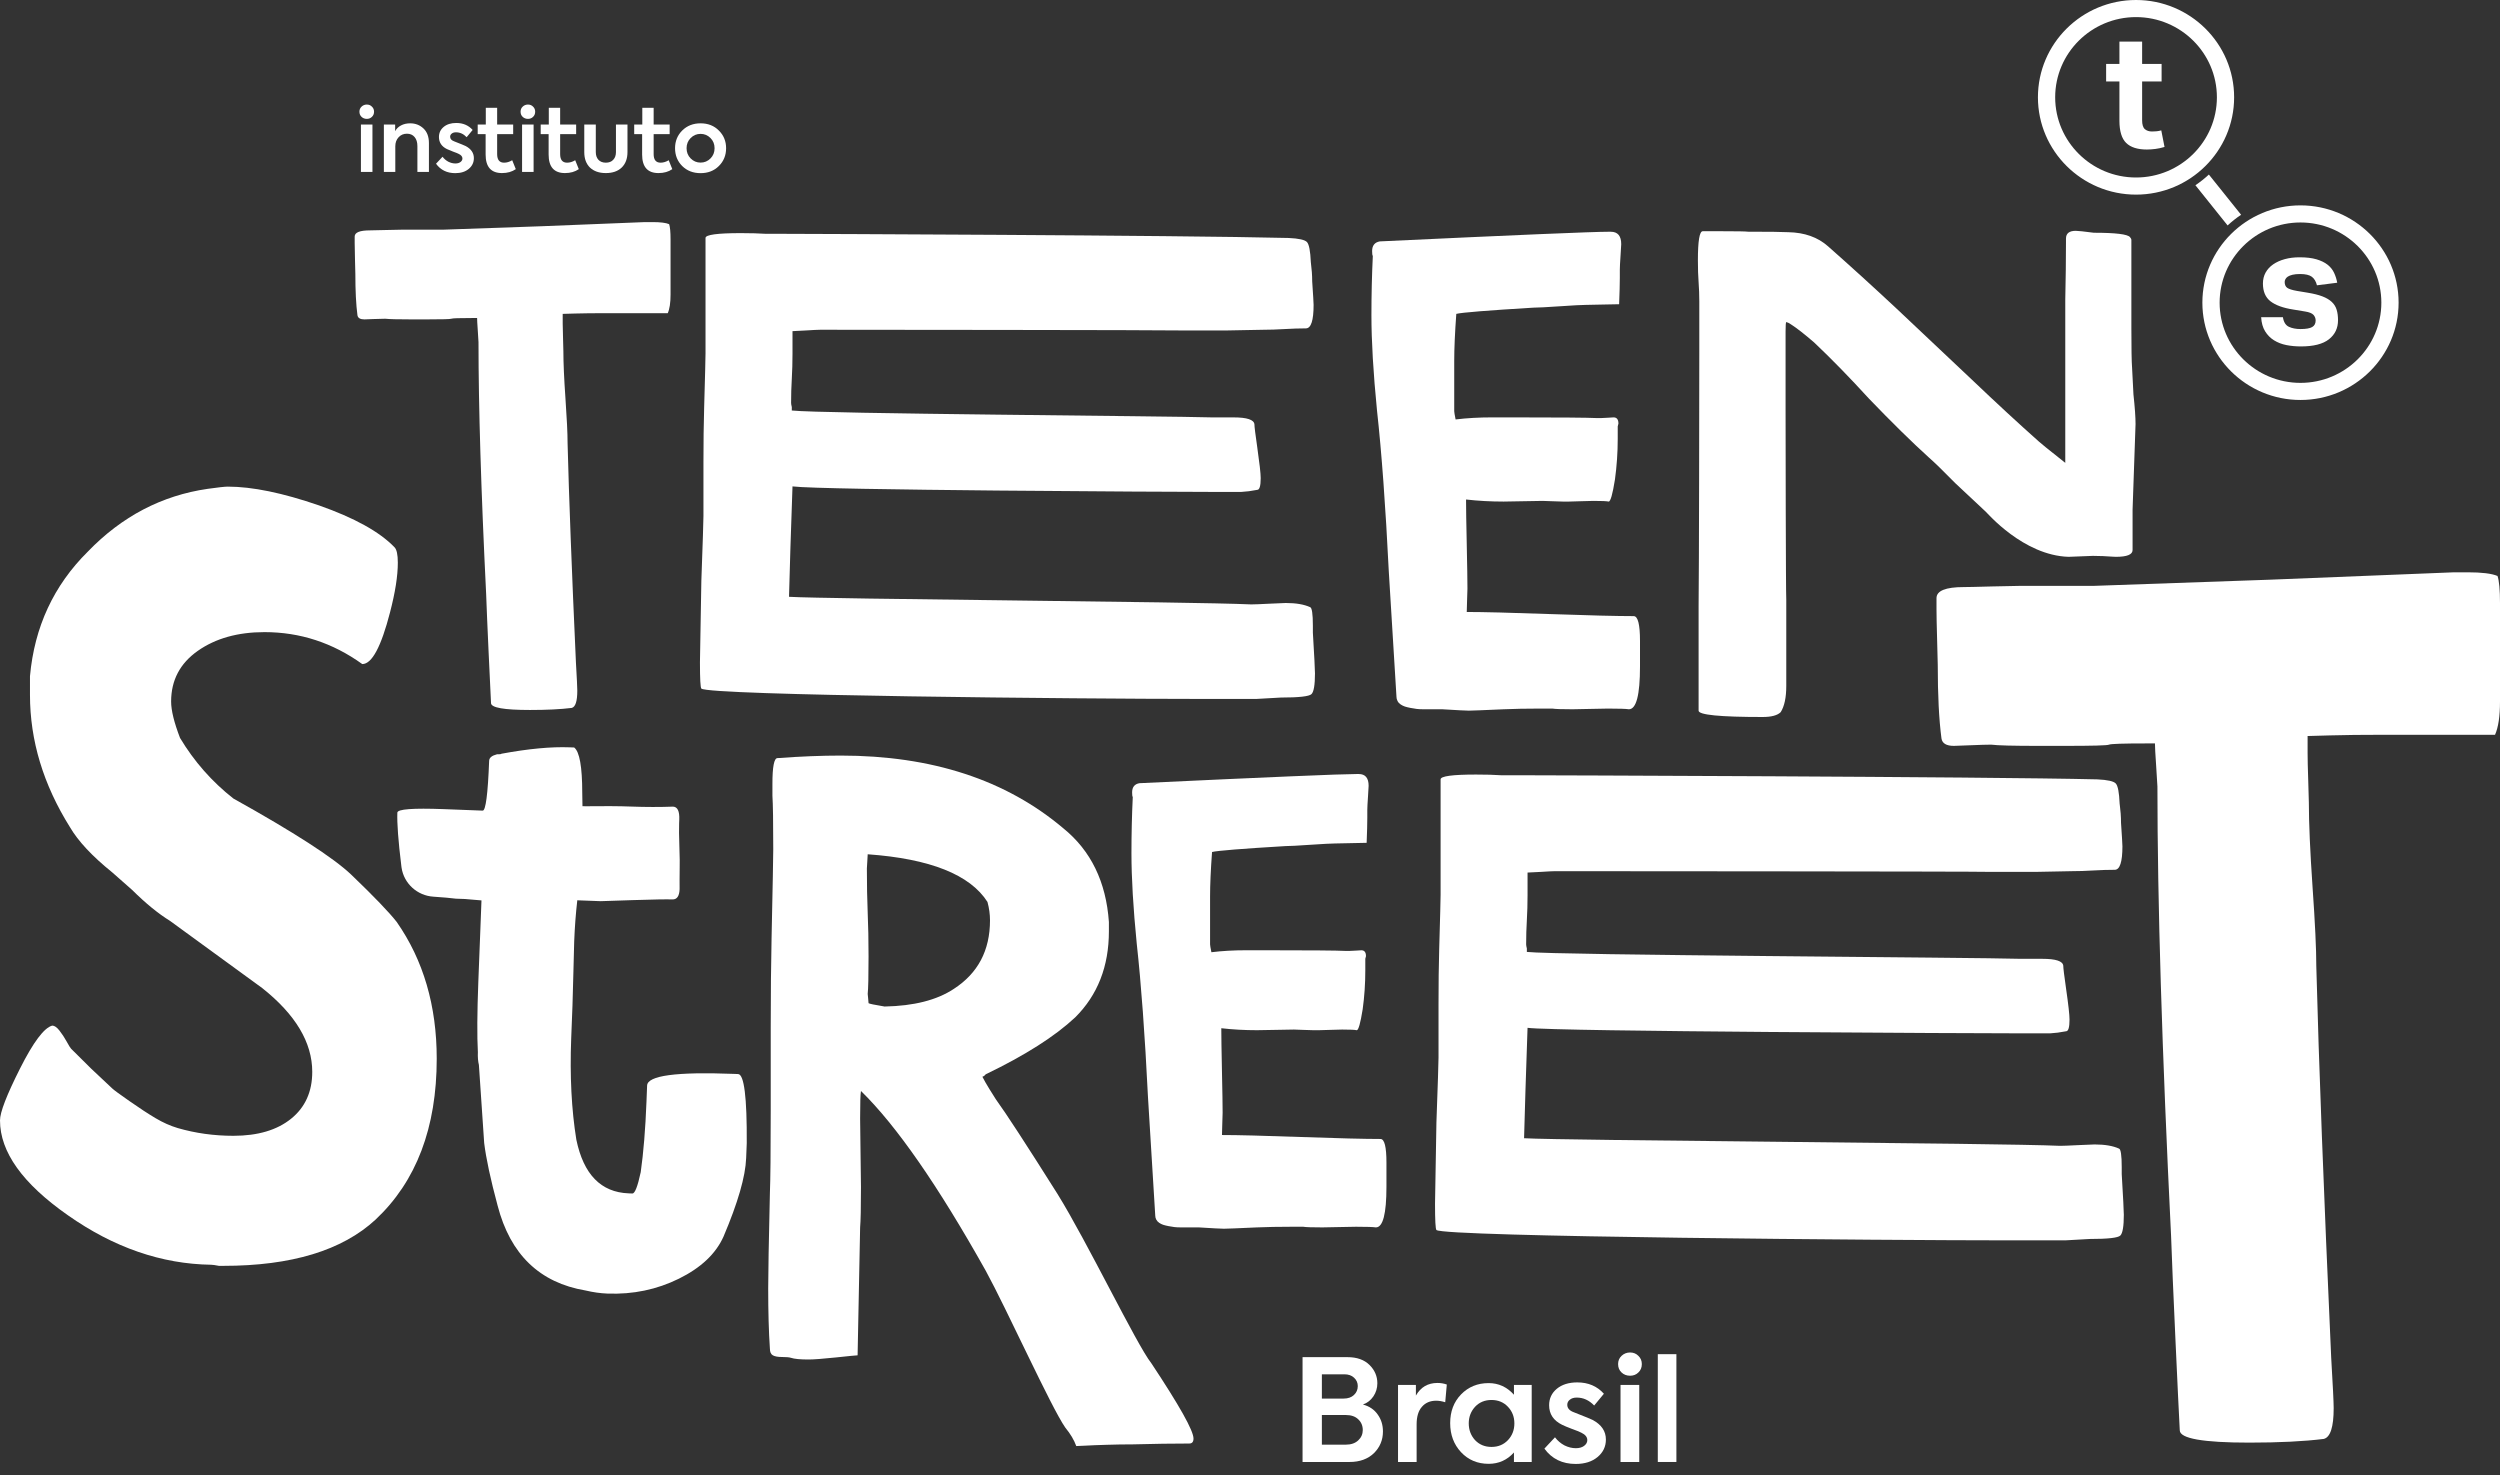 <svg xmlns="http://www.w3.org/2000/svg" width="100" height="59" viewBox="0 0 100 59" fill="none"><rect x="0" y="0" width="100" height="59" fill="#333333" stroke="none"/><path d="M25.903 12.527H25.708C25.226 12.527 24.734 12.527 24.233 12.527C23.732 12.527 23.324 12.532 23.009 12.541C22.693 12.551 22.526 12.555 22.508 12.555V12.941C22.508 13.07 22.512 13.273 22.522 13.549C22.531 13.824 22.535 13.99 22.535 14.045C22.535 14.505 22.563 15.14 22.619 15.95C22.674 16.741 22.703 17.33 22.703 17.717C22.758 19.87 22.869 22.796 23.037 26.495C23.073 27.12 23.092 27.498 23.092 27.626C23.092 28.05 23.018 28.28 22.869 28.317C22.424 28.372 21.868 28.399 21.2 28.399C20.16 28.399 19.641 28.308 19.641 28.123C19.622 27.774 19.59 27.093 19.544 26.081C19.497 25.069 19.465 24.296 19.446 23.762C19.242 19.622 19.14 16.264 19.14 13.687C19.14 13.65 19.131 13.498 19.112 13.232C19.093 12.965 19.084 12.795 19.084 12.721H18.89C18.37 12.721 18.092 12.73 18.055 12.749C18.017 12.767 17.683 12.776 17.053 12.776H16.468C15.912 12.776 15.559 12.767 15.411 12.749C15.318 12.749 15.16 12.753 14.938 12.762C14.715 12.772 14.594 12.776 14.576 12.776C14.409 12.776 14.316 12.721 14.298 12.61C14.242 12.187 14.214 11.635 14.214 10.954C14.214 10.917 14.209 10.733 14.2 10.402C14.191 10.07 14.187 9.841 14.187 9.712V9.463C14.187 9.298 14.39 9.215 14.799 9.215C14.873 9.215 15.082 9.21 15.425 9.201C15.768 9.192 15.986 9.187 16.079 9.187H16.775H17.721L21.673 9.049L25.792 8.884H26.099C26.414 8.884 26.637 8.911 26.766 8.967C26.803 9.077 26.822 9.28 26.822 9.574V9.767V11.119V11.782C26.822 12.113 26.785 12.361 26.71 12.527H25.903V12.527Z" fill="white"></path><path d="M30.643 9.353H31.367C31.979 9.353 47.089 9.408 51.542 9.519C51.95 9.537 52.196 9.592 52.28 9.684C52.363 9.777 52.414 10.043 52.433 10.485C52.433 10.503 52.437 10.545 52.446 10.609C52.455 10.674 52.465 10.765 52.474 10.885C52.483 11.005 52.488 11.129 52.488 11.258C52.525 11.81 52.544 12.123 52.544 12.196C52.544 12.822 52.441 13.135 52.237 13.135C51.978 13.135 51.69 13.145 51.375 13.163C51.077 13.181 50.79 13.191 50.512 13.191C50.419 13.191 50.187 13.195 49.816 13.204C49.444 13.214 49.204 13.218 49.092 13.218H47.255C46.717 13.2 33.518 13.19 32.813 13.19C32.72 13.19 32.53 13.2 32.242 13.218C31.955 13.236 31.774 13.246 31.7 13.246V14.156C31.7 14.506 31.69 14.837 31.672 15.15C31.653 15.463 31.644 15.785 31.644 16.116C31.644 16.153 31.653 16.209 31.672 16.282V16.42C32.767 16.549 46.754 16.641 48.479 16.696H48.647H49.342C49.88 16.696 50.159 16.788 50.177 16.972C50.177 17.064 50.214 17.368 50.289 17.883C50.381 18.527 50.428 18.941 50.428 19.125C50.428 19.438 50.381 19.594 50.289 19.594C50.27 19.594 50.159 19.612 49.955 19.649L49.648 19.677H49.537H48.647H48.563C46.8 19.677 32.794 19.604 31.7 19.456L31.616 21.94C31.579 23.21 31.561 23.854 31.561 23.872C33.1 23.965 47.645 24.065 50.038 24.176H50.066C50.178 24.176 50.414 24.167 50.776 24.148C51.138 24.13 51.355 24.12 51.43 24.12C51.838 24.12 52.163 24.176 52.404 24.286C52.478 24.305 52.515 24.553 52.515 25.031V25.307C52.571 26.246 52.599 26.789 52.599 26.936C52.599 27.396 52.552 27.672 52.46 27.764C52.367 27.856 51.959 27.902 51.235 27.902C50.604 27.939 50.279 27.957 50.261 27.957H49.565H49.148H47.923C43.34 27.957 28.332 27.819 28.054 27.543C28.017 27.506 27.998 27.156 27.998 26.494C27.998 26.347 28.017 25.261 28.054 23.237C28.11 21.691 28.138 20.826 28.138 20.642V18.489C28.138 17.679 28.147 16.953 28.166 16.308C28.203 15.02 28.221 14.293 28.221 14.128V9.518C28.221 9.389 28.694 9.325 29.64 9.325C30.031 9.325 30.365 9.335 30.643 9.353Z" fill="white"></path><path d="M64.347 9.27H64.431C64.709 9.27 64.849 9.436 64.849 9.767C64.849 9.804 64.839 9.96 64.821 10.236C64.802 10.512 64.793 10.696 64.793 10.788V11.12C64.793 11.359 64.783 11.709 64.765 12.169C64.691 12.169 64.468 12.173 64.097 12.182C63.725 12.192 63.503 12.196 63.429 12.196C63.28 12.196 62.937 12.214 62.399 12.251C61.861 12.288 61.508 12.306 61.341 12.306C59.505 12.417 58.475 12.499 58.252 12.555C58.197 13.31 58.169 13.935 58.169 14.432V16.06V16.447C58.169 16.484 58.187 16.594 58.224 16.778C58.67 16.723 59.161 16.695 59.7 16.695H59.922H60.423C62.371 16.695 63.521 16.705 63.874 16.723H64.041C64.097 16.723 64.19 16.718 64.319 16.709C64.449 16.7 64.523 16.695 64.542 16.695C64.672 16.695 64.737 16.778 64.737 16.944L64.709 17.055C64.709 17.128 64.709 17.211 64.709 17.303C64.709 17.396 64.709 17.478 64.709 17.552C64.709 18.104 64.671 18.647 64.598 19.18C64.504 19.769 64.421 20.063 64.347 20.063C64.273 20.045 64.069 20.036 63.735 20.036C63.66 20.036 63.493 20.04 63.234 20.049C62.974 20.059 62.816 20.063 62.761 20.063H62.51C62.436 20.063 62.292 20.058 62.079 20.049C61.865 20.04 61.74 20.036 61.703 20.036C61.591 20.036 61.336 20.04 60.938 20.049C60.538 20.059 60.274 20.063 60.144 20.063C59.625 20.063 59.124 20.035 58.642 19.98C58.642 20.311 58.651 20.91 58.67 21.774C58.688 22.639 58.698 23.228 58.698 23.541C58.698 23.596 58.693 23.744 58.684 23.983C58.674 24.222 58.67 24.388 58.67 24.479C59.319 24.479 60.423 24.507 61.982 24.562C63.559 24.617 64.681 24.645 65.349 24.645C65.516 24.645 65.6 24.976 65.6 25.639V26.08V26.66C65.6 27.801 65.451 28.371 65.155 28.371C65.043 28.353 64.765 28.343 64.32 28.343C64.208 28.343 63.967 28.348 63.596 28.357C63.225 28.367 62.993 28.371 62.901 28.371C62.474 28.371 62.205 28.362 62.094 28.343H61.593C61.054 28.343 60.572 28.353 60.145 28.371C59.329 28.407 58.865 28.426 58.754 28.426C58.642 28.426 58.29 28.407 57.696 28.371C57.659 28.371 57.585 28.371 57.474 28.371C57.363 28.371 57.274 28.371 57.209 28.371C57.144 28.371 57.056 28.371 56.945 28.371C56.833 28.371 56.741 28.366 56.667 28.357C56.593 28.348 56.509 28.334 56.416 28.316C56.323 28.298 56.249 28.279 56.194 28.261C56.138 28.242 56.082 28.215 56.026 28.178C55.971 28.141 55.929 28.095 55.901 28.04C55.873 27.985 55.859 27.929 55.859 27.874L55.553 22.878C55.423 20.246 55.265 18.093 55.08 16.419C54.931 14.91 54.857 13.641 54.857 12.61C54.857 11.8 54.876 11.009 54.913 10.236C54.894 10.218 54.885 10.153 54.885 10.043C54.885 9.822 54.987 9.693 55.191 9.656C60.646 9.399 63.697 9.27 64.347 9.27Z" fill="white"></path><path d="M68.11 9.249H68.89C69.483 9.249 69.826 9.255 69.92 9.268C70.754 9.268 71.293 9.275 71.534 9.288C72.183 9.301 72.712 9.489 73.12 9.851C74.029 10.654 74.948 11.49 75.876 12.357L78.882 15.193C79.846 16.112 80.737 16.934 81.553 17.66C81.572 17.686 81.924 17.97 82.611 18.514V18.301V13.736V11.987C82.629 11.327 82.639 10.204 82.639 9.699V9.543C82.639 9.336 82.769 9.233 83.029 9.233C83.121 9.233 83.363 9.259 83.752 9.31C84.624 9.31 85.106 9.369 85.199 9.485C85.236 9.524 85.255 9.563 85.255 9.602V11.696V12.454V13.114C85.255 13.93 85.264 14.461 85.283 14.707C85.283 14.72 85.301 15.076 85.338 15.775C85.394 16.294 85.422 16.688 85.422 16.96C85.422 16.96 85.322 19.807 85.303 20.39V22.002C85.303 22.183 85.081 22.273 84.635 22.273C84.598 22.273 84.538 22.27 84.455 22.264C84.371 22.257 84.26 22.251 84.121 22.244C83.981 22.238 83.846 22.235 83.717 22.235C83.123 22.261 82.799 22.273 82.743 22.273C80.932 22.219 79.475 20.502 79.438 20.476C79.327 20.372 78.918 19.991 78.214 19.33C77.731 18.838 77.379 18.495 77.156 18.301C76.47 17.679 75.672 16.896 74.763 15.95C73.983 15.096 73.25 14.345 72.564 13.697C72.174 13.361 71.868 13.121 71.645 12.979C71.571 12.927 71.506 12.895 71.451 12.881C71.432 12.894 71.423 13.024 71.423 13.27V14.299V16.358C71.423 17.2 71.432 23.733 71.451 23.979V24.737V26.446V26.582V27.437C71.451 27.903 71.376 28.253 71.228 28.486C71.098 28.615 70.857 28.68 70.504 28.68C68.797 28.68 67.944 28.596 67.944 28.427V24.232C67.962 22.924 67.972 15.517 67.972 13.989V12.046C67.972 11.787 67.962 11.535 67.944 11.289C67.925 11.043 67.916 10.752 67.916 10.415C67.916 9.637 67.98 9.249 68.11 9.249Z" fill="white"></path><path d="M7.111 45.123C7.822 45.329 8.563 45.432 9.334 45.432C10.312 45.432 11.082 45.204 11.645 44.748C12.208 44.293 12.49 43.668 12.49 42.875C12.49 41.7 11.823 40.582 10.49 39.524L6.8 36.835C6.326 36.542 5.822 36.13 5.289 35.601L4.489 34.895C3.688 34.249 3.125 33.646 2.799 33.088C1.732 31.384 1.199 29.62 1.199 27.798V27.048C1.377 25.08 2.147 23.419 3.511 22.067C4.873 20.655 6.474 19.818 8.312 19.553C8.726 19.495 8.993 19.465 9.112 19.465C10.09 19.465 11.305 19.715 12.757 20.215C14.179 20.715 15.186 21.273 15.78 21.89C15.868 21.978 15.913 22.184 15.913 22.507C15.913 23.036 15.809 23.698 15.602 24.491C15.246 25.873 14.876 26.563 14.491 26.563C13.306 25.711 12.002 25.285 10.579 25.285C9.512 25.285 8.623 25.535 7.912 26.034C7.201 26.534 6.845 27.209 6.845 28.062C6.845 28.415 6.964 28.899 7.201 29.517C7.764 30.457 8.475 31.266 9.335 31.941C11.764 33.294 13.335 34.308 14.046 34.983C14.965 35.865 15.572 36.498 15.869 36.879C16.936 38.408 17.469 40.23 17.469 42.346C17.469 45.109 16.653 47.254 15.024 48.783C13.691 50.017 11.661 50.634 8.934 50.634H8.756C8.608 50.605 8.504 50.59 8.445 50.59C6.46 50.561 4.548 49.9 2.711 48.607C0.904 47.343 0 46.079 0 44.815C0 44.492 0.267 43.801 0.8 42.743C1.333 41.685 1.763 41.112 2.089 41.024C2.178 41.024 2.274 41.09 2.378 41.223C2.482 41.355 2.578 41.502 2.667 41.663C2.756 41.825 2.815 41.921 2.845 41.95L3.645 42.744L4.49 43.538C4.549 43.597 4.779 43.765 5.179 44.044C5.579 44.324 5.927 44.552 6.224 44.728C6.518 44.903 6.815 45.035 7.111 45.123Z" fill="white"></path><path d="M26.92 32.265C27.101 32.272 27.184 32.445 27.171 32.784L27.165 32.933C27.157 33.133 27.161 33.442 27.175 33.861C27.189 34.281 27.193 34.561 27.187 34.7C27.184 34.8 27.182 34.965 27.183 35.194C27.184 35.424 27.185 35.549 27.184 35.568C27.173 35.848 27.077 35.983 26.896 35.977C26.675 35.968 26.142 35.978 25.296 36.005C24.489 36.035 24.067 36.048 24.026 36.047L23.182 36.015L23.092 36.011C23.032 36.529 22.991 37.075 22.968 37.653C22.963 37.793 22.952 38.191 22.937 38.849C22.921 39.507 22.909 39.966 22.899 40.225L22.848 41.54C22.791 43.034 22.859 44.384 23.054 45.589C23.342 46.977 24.039 47.692 25.144 47.734L25.294 47.74C25.395 47.744 25.506 47.459 25.629 46.885C25.739 46.11 25.817 45.166 25.86 44.049L25.884 43.422C25.899 43.023 27.052 42.867 29.343 42.955L29.524 42.962C29.765 42.971 29.881 43.893 29.87 45.729L29.846 46.326C29.818 47.064 29.516 48.11 28.94 49.465C28.632 50.152 28.037 50.713 27.155 51.148C26.273 51.583 25.32 51.782 24.295 51.743C24.013 51.732 23.724 51.691 23.424 51.62C21.585 51.31 20.411 50.178 19.904 48.223C19.622 47.175 19.443 46.34 19.367 45.718C19.353 45.558 19.282 44.517 19.156 42.597C19.121 42.456 19.107 42.286 19.115 42.087C19.08 41.447 19.086 40.509 19.133 39.273L19.211 37.271L19.259 36.016C19.199 36.013 19.084 36.004 18.913 35.987C18.743 35.971 18.637 35.962 18.598 35.96L18.236 35.947C18.015 35.919 17.72 35.892 17.348 35.868C17.345 35.867 17.341 35.867 17.337 35.867C16.689 35.826 16.157 35.342 16.062 34.705C16.058 34.674 16.054 34.65 16.053 34.636C15.93 33.634 15.878 32.923 15.894 32.505C15.899 32.365 16.515 32.319 17.741 32.365L19.308 32.425C19.428 32.429 19.515 31.764 19.566 30.429C19.571 30.309 19.675 30.224 19.878 30.172C19.978 30.175 20.039 30.168 20.06 30.149C21.134 29.95 22.043 29.865 22.786 29.893L22.967 29.9C23.182 30.068 23.289 30.671 23.29 31.709L23.299 32.248C23.399 32.252 23.535 32.252 23.707 32.248C23.878 32.245 24.119 32.244 24.431 32.246C24.743 32.248 25.02 32.253 25.261 32.263C25.542 32.273 25.818 32.279 26.09 32.279C26.361 32.28 26.558 32.277 26.679 32.272C26.799 32.266 26.879 32.264 26.92 32.265Z" fill="white"></path><path d="M31.099 30.324C32.02 30.257 32.864 30.223 33.629 30.223C37.272 30.223 40.241 31.194 42.535 33.134C43.636 34.026 44.244 35.276 44.356 36.881V37.249C44.356 38.655 43.906 39.803 43.007 40.696C42.197 41.454 41.005 42.213 39.431 42.971L39.364 43.038L39.296 43.071C39.364 43.205 39.459 43.373 39.583 43.573C39.706 43.774 39.791 43.908 39.836 43.975C40.241 44.533 41.061 45.793 42.298 47.755C43.49 49.674 45.468 53.793 46.053 54.529C47.178 56.225 47.74 57.228 47.74 57.541C47.74 57.674 47.684 57.741 47.571 57.741C46.919 57.741 46.165 57.752 45.311 57.775C44.974 57.775 44.625 57.78 44.266 57.792C43.906 57.803 43.63 57.813 43.439 57.825C43.248 57.836 43.119 57.842 43.051 57.842C42.961 57.596 42.815 57.351 42.613 57.106C42.05 56.303 40.263 52.351 39.432 50.834C37.52 47.421 35.856 45.023 34.439 43.64C34.416 43.752 34.405 44.12 34.405 44.744C34.405 44.968 34.41 45.436 34.422 46.15C34.433 46.864 34.439 47.31 34.439 47.488C34.439 48.314 34.427 48.849 34.405 49.094L34.304 54.213C34.259 54.213 33.972 54.241 33.444 54.297C32.915 54.352 32.55 54.38 32.347 54.38C32.01 54.38 31.774 54.358 31.639 54.313C31.572 54.291 31.453 54.28 31.285 54.28C31.116 54.28 30.992 54.258 30.914 54.213C30.835 54.168 30.796 54.079 30.796 53.945C30.75 53.276 30.728 52.473 30.728 51.536C30.728 50.956 30.75 49.685 30.796 47.722C30.817 47.209 30.829 46.105 30.829 44.41V41.097C30.829 39.759 30.841 38.566 30.863 37.517C30.908 35.421 30.93 34.238 30.93 33.971C30.93 32.878 30.919 32.164 30.897 31.829V31.361C30.896 30.67 30.964 30.324 31.099 30.324ZM34.708 34.171C34.708 34.216 34.702 34.311 34.692 34.456C34.68 34.601 34.675 34.696 34.675 34.74C34.675 35.387 34.686 35.978 34.708 36.513C34.73 37.027 34.742 37.607 34.742 38.253C34.742 39.056 34.73 39.558 34.708 39.759C34.708 39.781 34.714 39.837 34.725 39.926C34.736 40.015 34.742 40.082 34.742 40.127C34.764 40.149 34.978 40.194 35.383 40.261C36.552 40.239 37.475 40.004 38.149 39.558C39.116 38.934 39.6 38.019 39.6 36.814C39.6 36.569 39.566 36.324 39.499 36.078C38.801 34.986 37.205 34.35 34.708 34.171Z" fill="white"></path><path d="M54.27 30.961H54.349C54.613 30.961 54.745 31.118 54.745 31.433C54.745 31.468 54.736 31.616 54.719 31.878C54.701 32.141 54.692 32.315 54.692 32.403V32.717C54.692 32.944 54.683 33.276 54.666 33.713C54.595 33.713 54.384 33.717 54.032 33.726C53.679 33.735 53.468 33.739 53.397 33.739C53.256 33.739 52.93 33.757 52.419 33.791C51.908 33.826 51.574 33.844 51.415 33.844C49.671 33.948 48.694 34.027 48.482 34.08C48.429 34.797 48.403 35.39 48.403 35.862V37.408V37.775C48.403 37.81 48.42 37.915 48.456 38.089C48.879 38.037 49.345 38.01 49.856 38.01H50.068H50.543C52.393 38.01 53.484 38.019 53.819 38.037H53.978C54.031 38.037 54.119 38.033 54.242 38.024C54.365 38.015 54.436 38.011 54.454 38.011C54.577 38.011 54.639 38.09 54.639 38.247L54.612 38.351C54.612 38.421 54.612 38.5 54.612 38.587C54.612 38.675 54.612 38.754 54.612 38.823C54.612 39.347 54.577 39.863 54.507 40.37C54.418 40.929 54.339 41.209 54.269 41.209C54.198 41.191 54.004 41.182 53.687 41.182C53.617 41.182 53.458 41.187 53.212 41.195C52.965 41.204 52.816 41.208 52.763 41.208H52.525C52.454 41.208 52.317 41.204 52.115 41.195C51.912 41.187 51.794 41.182 51.758 41.182C51.653 41.182 51.41 41.187 51.032 41.195C50.653 41.204 50.401 41.208 50.279 41.208C49.785 41.208 49.309 41.182 48.852 41.129C48.852 41.444 48.861 42.012 48.878 42.833C48.896 43.654 48.905 44.213 48.905 44.51C48.905 44.563 48.9 44.702 48.892 44.929C48.883 45.157 48.879 45.314 48.879 45.401C49.495 45.401 50.543 45.427 52.023 45.48C53.52 45.532 54.586 45.559 55.22 45.559C55.379 45.559 55.458 45.873 55.458 46.502V46.922V47.472C55.458 48.556 55.317 49.096 55.035 49.096C54.93 49.079 54.666 49.07 54.243 49.07C54.137 49.07 53.908 49.075 53.556 49.083C53.203 49.092 52.983 49.096 52.895 49.096C52.49 49.096 52.235 49.088 52.129 49.07H51.654C51.142 49.07 50.685 49.079 50.279 49.096C49.504 49.131 49.064 49.149 48.958 49.149C48.853 49.149 48.518 49.131 47.954 49.096C47.919 49.096 47.849 49.096 47.743 49.096C47.637 49.096 47.553 49.096 47.492 49.096C47.43 49.096 47.346 49.096 47.241 49.096C47.135 49.096 47.047 49.092 46.976 49.083C46.906 49.075 46.826 49.061 46.738 49.044C46.65 49.027 46.58 49.009 46.527 48.992C46.474 48.974 46.421 48.948 46.368 48.913C46.316 48.878 46.276 48.834 46.249 48.782C46.223 48.729 46.21 48.677 46.21 48.625L45.919 43.881C45.796 41.383 45.646 39.339 45.47 37.749C45.328 36.316 45.258 35.111 45.258 34.133C45.258 33.364 45.276 32.612 45.311 31.879C45.293 31.861 45.285 31.8 45.285 31.695C45.285 31.486 45.381 31.364 45.575 31.328C50.755 31.084 53.653 30.961 54.27 30.961Z" fill="white"></path><path d="M60.044 31.01H60.768C61.381 31.01 79.442 31.065 83.895 31.175C84.303 31.194 84.549 31.249 84.632 31.341C84.716 31.433 84.767 31.7 84.785 32.141C84.785 32.16 84.79 32.201 84.799 32.266C84.808 32.33 84.817 32.422 84.827 32.542C84.836 32.661 84.841 32.786 84.841 32.914C84.878 33.467 84.897 33.779 84.897 33.853C84.897 34.479 84.794 34.792 84.59 34.792C84.331 34.792 84.043 34.801 83.728 34.819C83.43 34.838 83.143 34.847 82.865 34.847C82.771 34.847 82.54 34.852 82.169 34.861C81.797 34.87 81.556 34.875 81.445 34.875H79.608C79.07 34.856 62.92 34.847 62.215 34.847C62.122 34.847 61.932 34.856 61.645 34.875C61.357 34.893 61.176 34.902 61.102 34.902V35.813C61.102 36.163 61.092 36.494 61.074 36.807C61.055 37.12 61.046 37.442 61.046 37.773C61.046 37.81 61.055 37.865 61.074 37.939V38.077C62.169 38.206 79.108 38.297 80.833 38.353H81H81.696C82.234 38.353 82.512 38.445 82.531 38.629C82.531 38.721 82.568 39.025 82.642 39.539C82.735 40.184 82.781 40.598 82.781 40.782C82.781 41.095 82.735 41.251 82.642 41.251C82.624 41.251 82.512 41.27 82.308 41.306L82.002 41.334H81.891H81.001H80.917C79.154 41.334 62.197 41.261 61.102 41.113L61.019 43.597C60.982 44.867 60.963 45.511 60.963 45.529C62.503 45.622 79.999 45.722 82.392 45.833H82.42C82.532 45.833 82.768 45.824 83.13 45.805C83.491 45.787 83.709 45.778 83.784 45.778C84.192 45.778 84.517 45.833 84.758 45.943C84.832 45.962 84.869 46.21 84.869 46.688V46.964C84.925 47.903 84.953 48.446 84.953 48.593C84.953 49.053 84.906 49.33 84.814 49.421C84.721 49.514 84.313 49.559 83.589 49.559C82.958 49.596 82.633 49.614 82.615 49.614H81.919H81.502H80.277C75.694 49.614 57.736 49.476 57.457 49.2C57.42 49.163 57.401 48.814 57.401 48.151C57.401 48.004 57.42 46.919 57.457 44.894C57.513 43.348 57.541 42.483 57.541 42.299V40.146C57.541 39.336 57.549 38.61 57.568 37.965C57.605 36.678 57.624 35.95 57.624 35.785V31.175C57.624 31.046 58.097 30.982 59.043 30.982C59.432 30.982 59.766 30.991 60.044 31.01Z" fill="white"></path><path d="M98.362 29.391H98.014C97.153 29.391 96.276 29.391 95.382 29.391C94.489 29.391 93.76 29.4 93.198 29.416C92.635 29.433 92.337 29.441 92.304 29.441V30.13C92.304 30.36 92.312 30.721 92.329 31.213C92.346 31.706 92.354 32.001 92.354 32.099C92.354 32.921 92.404 34.053 92.503 35.497C92.602 36.909 92.652 37.959 92.652 38.649C92.751 42.49 92.95 47.709 93.248 54.307C93.314 55.423 93.347 56.097 93.347 56.326C93.347 57.082 93.214 57.492 92.95 57.557C92.156 57.656 91.163 57.705 89.971 57.705C88.117 57.705 87.191 57.541 87.191 57.213C87.157 56.59 87.1 55.375 87.017 53.569C86.934 51.764 86.876 50.385 86.843 49.433C86.479 42.047 86.297 36.056 86.297 31.46C86.297 31.395 86.28 31.124 86.247 30.648C86.214 30.172 86.198 29.868 86.198 29.737H85.85C84.923 29.737 84.427 29.754 84.361 29.786C84.294 29.819 83.699 29.835 82.574 29.835H81.531C80.538 29.835 79.909 29.819 79.644 29.786C79.478 29.786 79.198 29.794 78.801 29.811C78.403 29.828 78.188 29.835 78.155 29.835C77.857 29.835 77.691 29.737 77.659 29.54C77.559 28.785 77.51 27.8 77.51 26.585C77.51 26.52 77.501 26.192 77.485 25.601C77.468 25.01 77.46 24.599 77.46 24.369V23.926C77.46 23.631 77.824 23.483 78.552 23.483C78.684 23.483 79.056 23.476 79.669 23.458C80.281 23.442 80.67 23.434 80.836 23.434H82.078H83.766L90.816 23.187L98.163 22.892H98.709C99.272 22.892 99.669 22.941 99.901 23.039C99.967 23.236 100 23.598 100 24.123V24.467V26.88V28.062C100 28.653 99.933 29.096 99.801 29.392H98.362V29.391Z" fill="white"></path><path d="M54.517 56.181C54.772 56.249 54.969 56.381 55.106 56.578C55.247 56.771 55.318 56.998 55.318 57.259C55.318 57.599 55.197 57.889 54.957 58.127C54.713 58.361 54.389 58.479 53.985 58.479H52.102V54.286H53.899C54.276 54.286 54.57 54.39 54.78 54.598C54.99 54.806 55.094 55.05 55.094 55.33C55.094 55.523 55.041 55.699 54.934 55.857C54.828 56.013 54.688 56.12 54.517 56.181ZM53.773 54.972H52.875V55.943H53.744C53.92 55.943 54.057 55.895 54.156 55.801C54.259 55.706 54.311 55.587 54.311 55.443C54.311 55.311 54.261 55.199 54.162 55.108C54.067 55.018 53.937 54.972 53.773 54.972ZM52.875 57.786H53.836C54.042 57.786 54.206 57.73 54.328 57.616C54.45 57.503 54.511 57.365 54.511 57.202C54.511 57.028 54.45 56.884 54.328 56.771C54.21 56.657 54.046 56.601 53.836 56.601H52.875V57.786Z" fill="white"></path><path d="M56.665 58.479H55.921V55.398H56.636V55.823C56.827 55.487 57.115 55.318 57.5 55.318C57.63 55.318 57.754 55.339 57.872 55.381L57.809 56.09C57.676 56.048 57.556 56.028 57.449 56.028C57.208 56.028 57.018 56.109 56.877 56.272C56.736 56.43 56.665 56.665 56.665 56.975V58.479Z" fill="white"></path><path d="M60.558 55.789V55.398H61.268V58.479H60.558V58.099C60.287 58.401 59.95 58.553 59.546 58.553C59.099 58.553 58.731 58.397 58.441 58.087C58.152 57.777 58.007 57.389 58.007 56.924C58.007 56.459 58.152 56.077 58.441 55.778C58.735 55.475 59.103 55.324 59.546 55.324C59.942 55.324 60.28 55.479 60.558 55.789ZM60.575 56.935C60.575 56.674 60.489 56.453 60.318 56.272C60.146 56.09 59.927 55.999 59.66 55.999C59.393 55.999 59.174 56.09 59.002 56.272C58.834 56.457 58.75 56.678 58.75 56.935C58.75 57.196 58.834 57.42 59.002 57.605C59.174 57.786 59.393 57.877 59.66 57.877C59.927 57.877 60.146 57.786 60.318 57.605C60.489 57.423 60.575 57.2 60.575 56.935Z" fill="white"></path><path d="M63.029 58.558C62.491 58.558 62.073 58.354 61.776 57.945L62.199 57.492C62.302 57.628 62.428 57.735 62.577 57.815C62.729 57.891 62.882 57.928 63.034 57.928C63.168 57.928 63.276 57.898 63.36 57.838C63.448 57.773 63.492 57.696 63.492 57.605C63.492 57.484 63.414 57.386 63.257 57.31C63.208 57.28 63.082 57.229 62.88 57.157C62.701 57.089 62.569 57.034 62.485 56.992C62.138 56.822 61.965 56.561 61.965 56.209C61.965 55.941 62.068 55.721 62.273 55.551C62.479 55.381 62.752 55.296 63.092 55.296C63.53 55.296 63.885 55.447 64.156 55.75L63.767 56.221C63.564 56.009 63.332 55.903 63.069 55.903C62.954 55.903 62.863 55.931 62.794 55.988C62.725 56.041 62.691 56.109 62.691 56.192C62.691 56.328 62.781 56.429 62.96 56.493C63.414 56.671 63.664 56.773 63.709 56.799C64.06 56.988 64.236 57.249 64.236 57.582C64.236 57.862 64.125 58.095 63.904 58.28C63.683 58.465 63.391 58.558 63.029 58.558Z" fill="white"></path><path d="M65.204 55.029C65.067 55.029 64.953 54.986 64.861 54.898C64.769 54.812 64.724 54.7 64.724 54.564C64.724 54.431 64.769 54.322 64.861 54.235C64.956 54.144 65.071 54.099 65.204 54.099C65.338 54.099 65.448 54.144 65.536 54.235C65.628 54.322 65.673 54.431 65.673 54.564C65.673 54.7 65.628 54.812 65.536 54.898C65.448 54.986 65.338 55.029 65.204 55.029ZM65.57 55.398V58.479H64.821V55.398H65.57Z" fill="white"></path><path d="M67.056 54.167V58.479H66.312V54.167H67.056Z" fill="white"></path><path d="M14.673 4.755C14.589 4.755 14.518 4.728 14.462 4.674C14.406 4.621 14.377 4.552 14.377 4.468C14.377 4.387 14.406 4.319 14.462 4.266C14.521 4.21 14.591 4.182 14.673 4.182C14.755 4.182 14.823 4.21 14.877 4.266C14.934 4.319 14.962 4.387 14.962 4.468C14.962 4.552 14.934 4.621 14.877 4.674C14.823 4.728 14.755 4.755 14.673 4.755ZM14.898 4.982V6.877H14.437V4.982H14.898Z" fill="white"></path><path d="M15.812 6.877H15.355V4.982H15.806V5.247C15.857 5.149 15.936 5.072 16.041 5.017C16.147 4.961 16.269 4.933 16.407 4.933C16.616 4.933 16.793 5.001 16.939 5.139C17.084 5.276 17.157 5.47 17.157 5.722V6.877H16.696V5.847C16.696 5.691 16.659 5.569 16.583 5.481C16.508 5.392 16.406 5.348 16.277 5.348C16.141 5.348 16.03 5.396 15.943 5.491C15.856 5.584 15.812 5.705 15.812 5.854V6.877Z" fill="white"></path><path d="M18.212 6.926C17.881 6.926 17.624 6.801 17.441 6.549L17.702 6.27C17.765 6.354 17.843 6.42 17.934 6.469C18.028 6.515 18.122 6.539 18.216 6.539C18.298 6.539 18.365 6.52 18.416 6.483C18.47 6.443 18.497 6.396 18.497 6.34C18.497 6.265 18.449 6.205 18.353 6.158C18.323 6.14 18.245 6.108 18.121 6.064C18.01 6.022 17.929 5.988 17.878 5.963C17.664 5.858 17.558 5.697 17.558 5.481C17.558 5.316 17.621 5.181 17.748 5.076C17.874 4.971 18.042 4.919 18.251 4.919C18.521 4.919 18.739 5.012 18.906 5.198L18.666 5.488C18.542 5.357 18.399 5.292 18.237 5.292C18.166 5.292 18.11 5.31 18.068 5.345C18.026 5.377 18.005 5.419 18.005 5.47C18.005 5.554 18.06 5.616 18.17 5.655C18.449 5.765 18.603 5.828 18.631 5.844C18.847 5.96 18.955 6.121 18.955 6.326C18.955 6.498 18.887 6.641 18.751 6.755C18.615 6.869 18.435 6.926 18.212 6.926Z" fill="white"></path><path d="M20.488 6.409L20.632 6.766C20.482 6.87 20.298 6.923 20.08 6.923C19.643 6.923 19.425 6.676 19.425 6.183V5.366H19.108V4.982H19.432V4.311H19.886V4.982H20.527V5.366H19.886V6.165C19.886 6.393 19.979 6.507 20.164 6.507C20.272 6.507 20.38 6.475 20.488 6.409Z" fill="white"></path><path d="M21.119 4.755C21.034 4.755 20.964 4.728 20.907 4.674C20.851 4.621 20.823 4.552 20.823 4.468C20.823 4.387 20.851 4.319 20.907 4.266C20.966 4.21 21.036 4.182 21.119 4.182C21.201 4.182 21.269 4.21 21.323 4.266C21.379 4.319 21.407 4.387 21.407 4.468C21.407 4.552 21.379 4.621 21.323 4.674C21.269 4.728 21.201 4.755 21.119 4.755ZM21.344 4.982V6.877H20.883V4.982H21.344Z" fill="white"></path><path d="M23.008 6.409L23.152 6.766C23.002 6.87 22.818 6.923 22.599 6.923C22.163 6.923 21.945 6.676 21.945 6.183V5.366H21.628V4.982H21.952V4.311H22.406V4.982H23.046V5.366H22.406V6.165C22.406 6.393 22.498 6.507 22.684 6.507C22.792 6.507 22.9 6.475 23.008 6.409Z" fill="white"></path><path d="M24.233 6.923C23.965 6.923 23.754 6.849 23.599 6.703C23.447 6.554 23.371 6.348 23.371 6.085V4.982H23.832V6.085C23.832 6.213 23.867 6.315 23.937 6.392C24.01 6.469 24.109 6.507 24.233 6.507C24.36 6.507 24.458 6.469 24.529 6.392C24.602 6.315 24.638 6.213 24.638 6.085V4.982H25.099V6.085C25.099 6.348 25.021 6.554 24.867 6.703C24.714 6.849 24.503 6.923 24.233 6.923Z" fill="white"></path><path d="M26.748 6.409L26.892 6.766C26.742 6.87 26.558 6.923 26.339 6.923C25.903 6.923 25.685 6.676 25.685 6.183V5.366H25.368V4.982H25.692V4.311H26.146V4.982H26.786V5.366H26.146V6.165C26.146 6.393 26.238 6.507 26.424 6.507C26.532 6.507 26.64 6.475 26.748 6.409Z" fill="white"></path><path d="M27.002 5.928C27.002 5.648 27.097 5.413 27.287 5.222C27.482 5.029 27.727 4.933 28.023 4.933C28.321 4.933 28.565 5.029 28.755 5.222C28.948 5.413 29.044 5.648 29.044 5.928C29.044 6.212 28.948 6.449 28.755 6.64C28.565 6.831 28.321 6.926 28.023 6.926C27.725 6.926 27.48 6.831 27.287 6.64C27.097 6.449 27.002 6.212 27.002 5.928ZM28.583 5.928C28.583 5.767 28.529 5.632 28.421 5.523C28.311 5.411 28.178 5.355 28.023 5.355C27.868 5.355 27.735 5.411 27.625 5.523C27.517 5.632 27.463 5.767 27.463 5.928C27.463 6.091 27.517 6.227 27.625 6.336C27.735 6.448 27.868 6.504 28.023 6.504C28.178 6.504 28.311 6.448 28.421 6.336C28.529 6.227 28.583 6.091 28.583 5.928Z" fill="white"></path><path d="M88.355 6.982C88.187 7.138 88.007 7.281 87.816 7.409L89.104 9.018C89.272 8.862 89.452 8.719 89.644 8.591L88.355 6.982Z" fill="white"></path><path d="M85.441 0.684C83.657 0.684 82.207 2.123 82.207 3.892C82.207 5.661 83.657 7.1 85.441 7.1C87.225 7.1 88.676 5.661 88.676 3.892C88.676 2.123 87.225 0.684 85.441 0.684ZM85.441 7.785C83.277 7.785 81.517 6.038 81.517 3.892C81.517 1.746 83.277 0 85.441 0C87.605 0 89.365 1.746 89.365 3.892C89.365 6.038 87.605 7.785 85.441 7.785Z" fill="white"></path><path d="M92.019 8.899C90.236 8.899 88.785 10.338 88.785 12.107C88.785 13.876 90.236 15.315 92.019 15.315C93.803 15.315 95.254 13.876 95.254 12.107C95.254 10.339 93.803 8.899 92.019 8.899ZM92.019 15.999C89.855 15.999 88.095 14.253 88.095 12.107C88.095 9.961 89.855 8.215 92.019 8.215C94.183 8.215 95.944 9.961 95.944 12.107C95.944 14.254 94.183 15.999 92.019 15.999Z" fill="white"></path><path d="M91.556 13.072C91.685 13.132 91.841 13.162 92.023 13.162C92.239 13.162 92.394 13.135 92.487 13.082C92.58 13.028 92.626 12.941 92.626 12.821C92.626 12.735 92.597 12.66 92.539 12.595C92.48 12.531 92.369 12.486 92.204 12.46L91.737 12.383C91.326 12.319 91.021 12.208 90.819 12.052C90.618 11.895 90.517 11.658 90.517 11.341C90.517 11.178 90.553 11.032 90.624 10.903C90.696 10.774 90.796 10.665 90.926 10.575C91.056 10.485 91.211 10.415 91.39 10.366C91.57 10.316 91.767 10.292 91.984 10.292C92.252 10.292 92.477 10.319 92.658 10.372C92.84 10.426 92.988 10.498 93.103 10.588C93.217 10.678 93.304 10.786 93.362 10.91C93.421 11.034 93.463 11.167 93.489 11.309L92.678 11.412C92.639 11.257 92.571 11.144 92.474 11.071C92.376 10.998 92.22 10.961 92.004 10.961C91.882 10.961 91.782 10.971 91.702 10.99C91.622 11.01 91.559 11.034 91.513 11.064C91.468 11.094 91.436 11.129 91.416 11.168C91.397 11.206 91.387 11.243 91.387 11.277C91.387 11.384 91.42 11.463 91.487 11.512C91.555 11.561 91.685 11.603 91.88 11.637L92.308 11.708C92.546 11.747 92.743 11.796 92.898 11.856C93.054 11.916 93.178 11.99 93.272 12.078C93.365 12.166 93.43 12.27 93.466 12.39C93.503 12.511 93.521 12.65 93.521 12.809C93.521 13.126 93.4 13.38 93.158 13.571C92.916 13.762 92.542 13.857 92.036 13.857C91.832 13.857 91.639 13.839 91.455 13.803C91.271 13.766 91.107 13.703 90.962 13.613C90.817 13.523 90.698 13.403 90.605 13.253C90.512 13.103 90.459 12.914 90.446 12.687H91.316C91.346 12.883 91.426 13.012 91.556 13.072Z" fill="white"></path><path d="M84.245 3.259V2.558H84.777V1.663H85.685V2.558H86.464V3.259H85.685V4.81C85.685 4.986 85.722 5.105 85.796 5.167C85.869 5.229 85.964 5.26 86.081 5.26C86.142 5.26 86.204 5.257 86.266 5.251C86.329 5.244 86.39 5.232 86.451 5.215L86.581 5.878C86.456 5.917 86.333 5.943 86.214 5.958C86.095 5.973 85.982 5.981 85.874 5.981C85.502 5.981 85.226 5.893 85.046 5.717C84.867 5.541 84.777 5.245 84.777 4.829V3.259H84.245Z" fill="white"></path></svg>